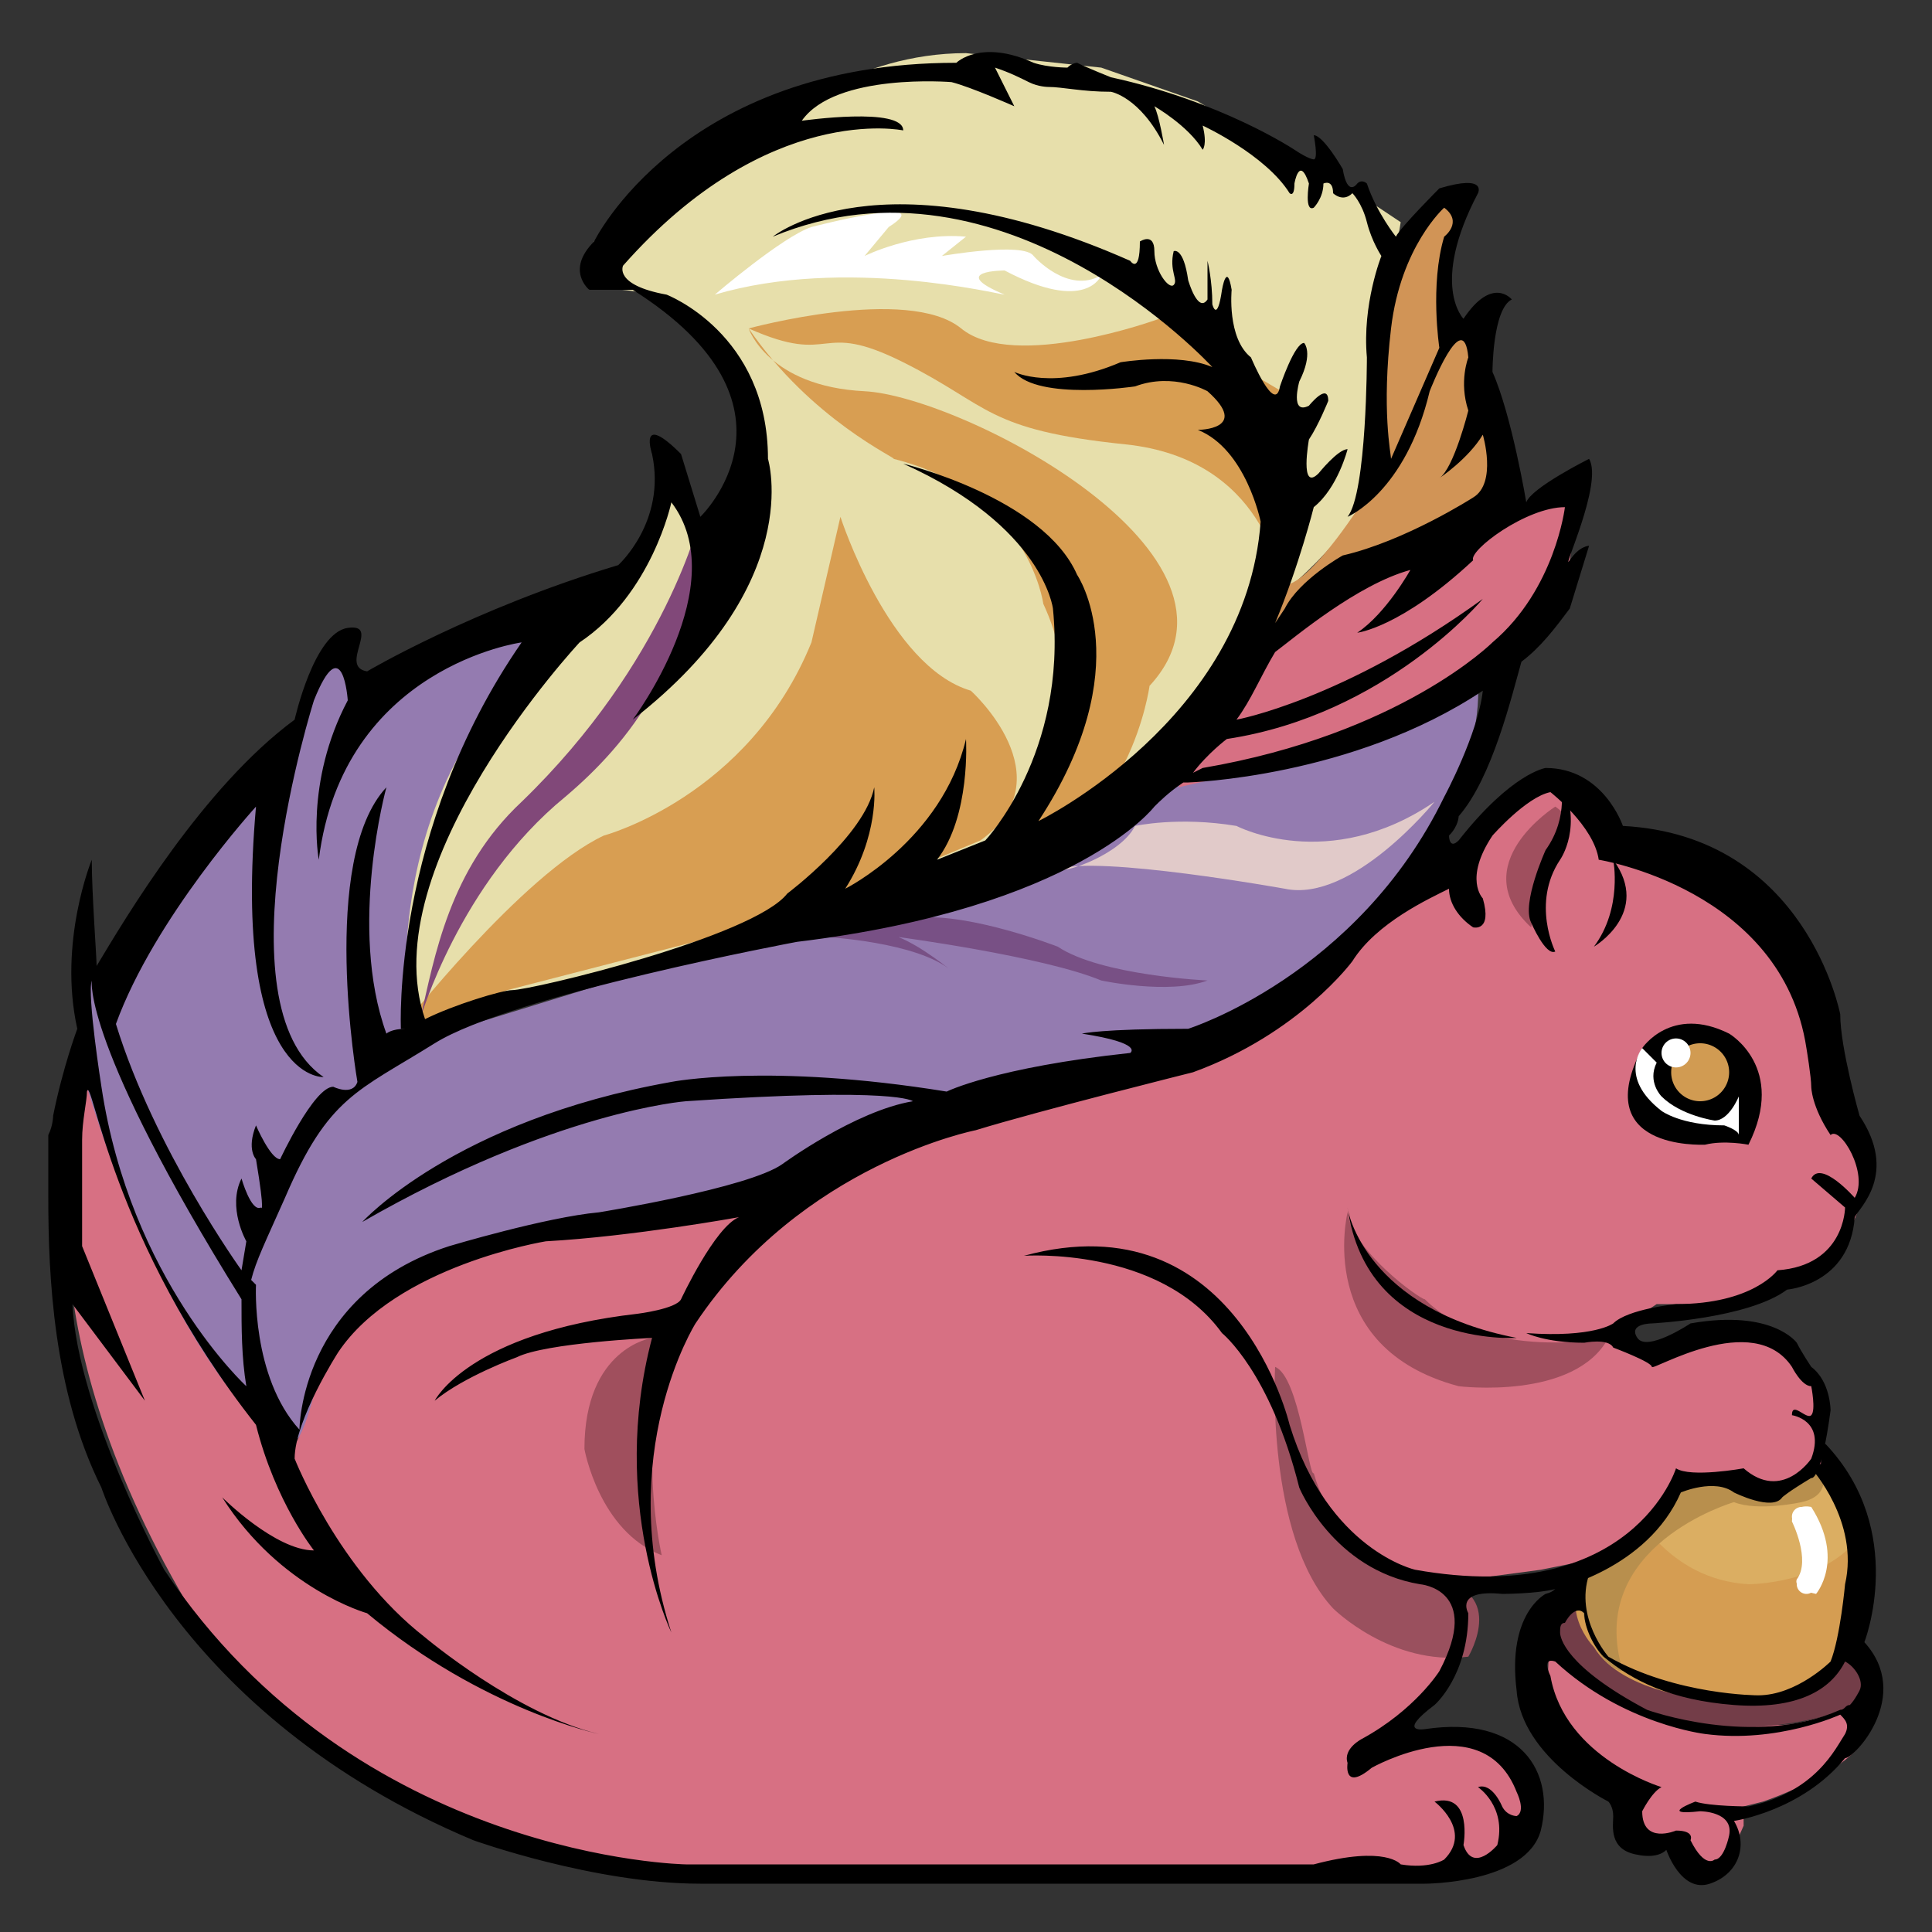 <?xml version="1.0" standalone="no"?><!DOCTYPE svg PUBLIC "-//W3C//DTD SVG 1.1//EN" "http://www.w3.org/Graphics/SVG/1.1/DTD/svg11.dtd"><svg t="1731567650746" class="icon" viewBox="0 0 1024 1024" version="1.1" xmlns="http://www.w3.org/2000/svg" p-id="4344" xmlns:xlink="http://www.w3.org/1999/xlink" width="200" height="200"><rect x="0" y="0" width="1024" height="1024" fill="#333333" stroke="none"/><path d="M821.76 870.4s-5.12 33.28 5.12 48.64l43.52 30.72-2.56 10.24v15.36l10.24 2.56 15.36-2.56 2.56 5.12 7.68 10.24h10.24l10.24-23.04v-10.24l10.24-2.56s69.12-23.04 53.76-48.64l-5.12-2.56s-30.72 12.8-43.52 10.24c0 0-58.88 2.56-87.04-17.92l-30.72-25.6z" fill="#D77083" p-id="4345"></path><path d="M837.12 849.92s-28.16 0-10.24 28.16c0 0 28.16 30.72 81.92 38.4 0 0 79.36 0 84.48-25.6 0 0-2.56-30.72-25.6-28.16-23.04 7.68-130.56-12.8-130.56-12.8z" fill="#733D48" p-id="4346"></path><path d="M960 768s35.84 38.4 20.48 97.28c0 0-2.56 25.6-23.04 33.28 0 0-38.4 7.68-48.64 2.56 0 0-48.64-2.56-64-28.16 0 0-20.48-20.48-2.56-43.52 0 0 35.84-15.36 43.52-38.4 0 0 12.8-10.24 28.16-7.68 15.36 2.56 28.16 10.24 28.16 10.24s23.04-17.92 17.92-25.6z" fill="#D59D52" p-id="4347"></path><path d="M865.28 798.72s17.92 38.4 61.44 40.96c0 0 40.96 0 58.88-25.6l-15.36-38.4-28.16-7.68s-74.24-23.04-76.8 30.72z" fill="#DBAE62" p-id="4348"></path><path d="M960 768s17.92 23.04-5.12 28.16c0 0-23.04 5.12-35.84 0 0 0-79.36 23.04-58.88 89.6 0 0-15.36 0-23.04-38.4L844.8 768s107.52-20.48 115.2 0z" fill="#B88F4D" p-id="4349"></path><path d="M949.76 806.4s10.24 20.48 2.56 30.72c0 0-2.56 5.12 10.24 7.68 0 0 15.36-17.92-2.56-46.08 0 0-10.24-2.56-10.24 7.68z" fill="#FFFFFF" p-id="4350"></path><path d="M954.88 803.84m-5.12 0a5.12 5.12 0 1 0 10.24 0 5.12 5.12 0 1 0-10.24 0Z" fill="#FFFFFF" p-id="4351"></path><path d="M957.44 839.68m-5.12 0a5.12 5.12 0 1 0 10.24 0 5.12 5.12 0 1 0-10.24 0Z" fill="#FFFFFF" p-id="4352"></path><path d="M988.16 870.4s23.04-58.88-20.48-104.96h-7.68v12.8s25.6 28.16 17.92 61.44c0 0-2.56 28.16-7.68 40.96 0 0-17.92 17.92-38.4 17.92 0 0-43.52 0-79.36-20.48 0 0-17.92-20.48-10.24-43.52h-5.12c0-2.56-2.56-5.12-12.8 0 0 0 5.12 7.68-5.12 10.24 0 0-20.48 10.24-15.36 51.2 2.56 35.84 48.64 58.88 48.64 58.88s2.56 2.56 2.56 7.68-2.56 17.92 12.8 20.48c0 0 10.24 2.56 15.36-2.56 0 0 7.68 23.04 23.04 17.92 15.36-5.12 20.48-20.48 12.8-33.28 0 0 35.84-5.12 58.88-33.28 5.12 0 35.84-33.28 10.24-61.44z m-10.24 48.64c-5.12 7.68-15.36 30.72-51.2 38.4 0 0-20.48 0-28.16-2.56 0 0-20.48 7.68 2.56 5.12 0 0 17.92 0 15.36 12.8 0 0-2.56 12.8-7.68 12.8 0 0-5.12 5.12-12.8-10.24 0 0 2.56-5.12-7.68-5.12 0 0-17.92 7.68-17.92-10.24 0 0 5.12-10.24 10.24-12.8 0 0-51.2-15.36-58.88-58.88 0 0-5.12-10.24 2.56-7.68 35.84 33.28 79.36 38.4 79.36 38.4 38.4 5.12 71.68-10.24 71.68-10.24 2.56 2.56 5.12 5.12 2.56 10.24z m7.68-23.04s-2.56 5.12-5.12 7.68c-2.56 0-2.56 2.56-5.12 2.56-46.08 20.48-102.4 0-102.4 0-43.52-23.04-46.08-38.4-46.08-40.96 0-2.56 0-5.12 2.56-5.12 0 0 5.12-10.24 10.24-5.12 0 7.68 5.12 17.92 10.24 23.04 15.36 12.8 35.84 23.04 69.12 25.6 33.28 2.56 51.2-7.68 58.88-23.04 5.12 2.56 10.24 10.24 7.68 15.36z" p-id="4353"></path><path d="M35.84 563.2s15.36 125.44 112.64 207.36l115.2-99.84L435.2 665.6l220.16-125.44s133.12-84.48 128-179.2c0 0-145.92 66.56-179.2 46.08L547.84 435.2 486.4 478.72l-89.6 7.68-12.8 15.36-166.4 51.2s-23.04-71.68 53.76-192l25.6-40.96-110.08 51.2-2.56-25.6-12.8 2.56-20.48 64-23.04 7.68-64 110.08-7.68-17.92h-10.24v51.2h-10.24z" fill="#947BB0" p-id="4354"></path><path d="M757.76 460.8l23.04-7.68 28.16-40.96h10.24l17.92 2.56 7.68 15.36 15.36 15.36 28.16 7.68 25.6 10.24 23.04 20.48 10.24 15.36 12.8 23.04 10.24 35.84 7.68 25.6 5.12 17.92 5.12 15.36-2.56 23.04-7.68 17.92-10.24 12.8-25.6 7.68-7.68 7.68-33.28 5.12h-23.04l-15.36 10.24 2.56 12.8h15.36l28.16-7.68 28.16 2.56 17.92 15.36 7.68 7.68 2.56 17.92v25.6l-17.92 15.36-17.92-2.56-12.8-5.12-23.04 2.56-7.68 10.24-15.36 15.36-28.16 15.36-25.6 5.12-38.4 5.12-2.56 10.24v10.24l-5.12 20.48-15.36 20.48-15.36 23.04 30.72 2.56 28.16 5.12 12.8 15.36 5.12 15.36-5.12 12.8-17.92 15.36-40.96 2.56H384s-204.8 0-289.28-148.48-53.76-243.2-53.76-243.2l5.12-23.04s33.28 117.76 89.6 176.64l15.36 17.92s10.24-2.56 17.92-43.52c0 0 17.92-84.48 227.84-84.48l87.04-46.08 87.04-25.6 64-15.36 51.2-25.6 71.68-69.12z" fill="#D77083" p-id="4355"></path><path d="M870.4 555.52s15.36-23.04 46.08-7.68c0 0 30.72 17.92 10.24 58.88 0 0-12.8-2.56-23.04 0-2.56 0-61.44 2.56-33.28-51.2z" p-id="4356"></path><path d="M880.64 581.12s-7.68-7.68-2.56-17.92l-7.68-7.68s-12.8 15.36 10.24 33.28c0 0 10.24 7.68 33.28 7.68 0 0 7.68 2.56 7.68 5.12v-20.48s-5.12 12.8-12.8 12.8c0 0-17.92-2.56-28.16-12.8z" fill="#FFFFFF" p-id="4357"></path><path d="M901.12 568.32m-15.36 0a15.36 15.36 0 1 0 30.72 0 15.36 15.36 0 1 0-30.72 0Z" fill="#D19B52" p-id="4358"></path><path d="M888.32 558.08m-7.68 0a7.68 7.68 0 1 0 15.36 0 7.68 7.68 0 1 0-15.36 0Z" fill="#FFFFFF" p-id="4359"></path><path d="M312.32 153.6l2.56-25.6 66.56-48.64 30.72-15.36s40.96-35.84 99.84-35.84l71.68 7.68 51.2 17.92 38.4 23.04 30.72 15.36 38.4 25.6-7.68 46.08-7.68 33.28 10.24 46.08-15.36 23.04s-7.68 20.48-48.64 53.76l-23.04 43.52-40.96 51.2L537.6 460.8l-61.44 17.92-48.64 5.12L250.88 537.6l-33.28 15.36s-20.48-110.08 53.76-192l46.08-40.96s30.72-25.6 35.84-66.56l28.16 48.64 20.48-43.52c0-2.56 2.56-112.64-89.6-104.96z" fill="#E7DFAB" p-id="4360"></path><path d="M765.44 99.84L742.4 128l-7.68 25.6-5.12 58.88-7.68 53.76s-30.72 48.64-43.52 43.52l-10.24 23.04-5.12 17.92 40.96-35.84 53.76-23.04 30.72-12.8 12.8-25.6-12.8-48.64-2.56-30.72-15.36-5.12s-7.68-40.96 5.12-56.32l-10.24-12.8z" fill="#D19456" p-id="4361"></path><path d="M642.56 373.76s51.2-61.44 115.2-89.6v15.36l64-35.84h15.36l-5.12 33.28-17.92 23.04-20.48 33.28-33.28 23.04-69.12 25.6-66.56 15.36 17.92-43.52z" fill="#D77083" p-id="4362"></path><path d="M396.8 174.08s84.48-23.04 112.64 0c28.16 23.04 104.96-5.12 104.96-5.12l69.12 40.96-5.12 97.28s-7.68-64-81.92-71.68-71.68-20.48-117.76-43.52-35.84 2.56-81.92-17.92z" fill="#D89E52" p-id="4363"></path><path d="M396.8 174.08s10.24 30.72 61.44 33.28 215.04 87.04 151.04 156.16c0 0-10.24 76.8-74.24 94.72 0 0 51.2-66.56 17.92-138.24 0 0-7.68-58.88-79.36-76.8 2.56 0-43.52-20.48-76.8-69.12z" fill="#D89E52" p-id="4364"></path><path d="M445.44 273.92s25.6 79.36 69.12 92.16c0 0 51.2 46.08 5.12 79.36l-92.16 38.4-158.72 40.96-56.32 20.48s64-81.92 107.52-102.4c0 0 76.8-20.48 110.08-102.4l15.36-66.56z" fill="#D89E52" p-id="4365"></path><path d="M371.2 273.92s-17.92 76.8-94.72 151.04C238.08 460.8 230.4 506.88 222.72 540.16c0 0 20.48-71.68 76.8-117.76 33.28-28.16 69.12-71.68 71.68-148.48z" fill="#814879" p-id="4366"></path><path d="M437.76 496.64s48.64 2.56 66.56 17.92c0 0-15.36-12.8-28.16-17.92 0 0 76.8 10.24 107.52 23.04 0 0 35.84 7.68 56.32 0 0 0-56.32-2.56-79.36-17.92 0 0-46.08-17.92-74.24-15.36l-48.64 10.24z" fill="#785085" p-id="4367"></path><path d="M601.6 437.76s23.04-5.12 53.76 0c0 0 48.64 25.6 104.96-12.8 0 0-43.52 53.76-79.36 46.08 0 0-99.84-17.92-120.32-10.24 2.56 2.56 33.28-7.68 40.96-23.04z" fill="#E1CAC9" p-id="4368"></path><path d="M378.88 156.16s35.84-30.72 51.2-35.84c0 0 69.12-17.92 40.96 0l-12.8 15.36s25.6-12.8 53.76-10.24l-12.8 10.24s43.52-7.68 48.64 0c0 0 17.92 20.48 35.84 10.24 0 0-7.68 20.48-51.2-2.56 0 0-30.72 0 0 12.8-2.56 0-84.48-20.48-153.6 0z" fill="#FFFFFF" p-id="4369"></path><path d="M345.6 709.12s-35.84 5.12-35.84 58.88c0 0 7.68 43.52 40.96 56.32 0 0-15.36-66.56 7.68-112.64l-12.8-2.56z" fill="#A04F5D" p-id="4370"></path><path d="M675.84 724.48s-5.12 89.6 30.72 128c0 0 30.72 30.72 71.68 25.6 0 0 23.04-38.4-23.04-40.96 0 0-46.08-10.24-58.88-56.32-2.56 2.56-7.68-51.2-20.48-56.32z" fill="#9A505E" p-id="4371"></path><path d="M714.24 642.56s-17.92 71.68 58.88 92.16c0 0 61.44 7.68 79.36-25.6 0 0-64 12.8-97.28-20.48-2.56 0-38.4-25.6-40.96-46.08zM824.32 427.52s-48.64 30.72-12.8 64c0 0 7.68-35.84 15.36-46.08 10.24-10.24-2.56-17.92-2.56-17.92z" fill="#A04F5E" p-id="4372"></path><path d="M819.2 450.56s-12.8 28.16-7.68 38.4c0 0 7.68 17.92 12.8 15.36 0 0-12.8-25.6 2.56-48.64 0 0 12.8-17.92 0-43.52 0 2.56 5.12 20.48-7.68 38.4zM844.8 501.76s30.72-17.92 10.24-46.08c0 0 5.12 25.6-10.24 46.08zM714.24 640c0-2.56 0 0 0 0zM714.24 640c10.24 74.24 89.6 69.12 89.6 69.12-79.36-15.36-89.6-66.56-89.6-69.12z" p-id="4373"></path><path d="M985.6 591.36s-10.24-35.84-10.24-53.76c0 0-17.92-94.72-115.2-99.84 0 0-10.24-30.72-40.96-30.72 0 0-17.92 2.56-46.08 38.4-5.12 5.12-5.12-2.56-5.12-2.56 5.12-5.12 5.12-10.24 5.12-10.24 17.92-20.48 28.16-64 33.28-81.92 10.24-7.68 17.92-17.92 25.6-28.16l10.24-33.28s-5.12 0-10.24 7.68 17.92-40.96 10.24-53.76c0 0-30.72 15.36-33.28 23.04 0 0-7.68-46.08-17.92-69.12 0 0 0-33.28 10.24-38.4 0 0-10.24-12.8-25.6 10.24 0 0-17.92-17.92 7.68-66.56 0 0 5.12-10.24-20.48-2.56 0 0-20.48 20.48-23.04 25.6 0 0-10.24-12.8-15.36-28.16 0 0-2.56-2.56-5.12 0 0 0-5.12 7.68-7.68-7.68 0 0-10.24-17.92-15.36-17.92 0 0 2.56 12.8 0 12.8 0 0-2.56 0-10.24-5.12 0 0-38.4-25.6-97.28-38.4 0 0-12.8-5.12-17.92-7.68 0 0-2.56 0-5.12 2.56 0 0-10.24 0-17.92-2.56-28.16-12.8-40.96 0-40.96 0-145.92 0-192 94.72-192 94.72-15.36 15.36-2.56 25.6-2.56 25.6h23.04c97.28 61.44 35.84 120.32 35.84 120.32l-10.24-33.28c-23.04-23.04-15.36 0-15.36 0 7.68 35.84-17.92 58.88-17.92 58.88-76.8 23.04-133.12 56.32-133.12 56.32-15.36-2.56 7.68-25.6-10.24-23.04s-28.16 48.64-28.16 48.64C107.52 417.28 66.56 486.4 51.2 512c0-5.12-2.56-38.4-2.56-56.32 0 0-17.92 43.52-7.68 89.6 0 0-7.68 20.48-12.8 46.08 0 0 0 5.12-2.56 10.24v33.28c0 40.96 2.56 102.4 28.16 153.6 0 0 38.4 120.32 197.12 186.88 0 0 64 23.04 120.32 23.04h384s53.76 0 61.44-28.16c7.68-30.72-10.24-61.44-61.44-53.76 0 0-15.36 2.56 5.12-12.8 0 0 17.92-15.36 17.92-48.64 0 0-7.68-12.8 17.92-10.24 0 0 17.92 0 28.16-2.56 0 0 48.64-10.24 66.56-51.2 0 0 17.92-7.68 28.16 0 0 0 20.48 10.24 25.6 2.56 0 0 2.56-2.56 15.36-10.24 0 0 5.12 2.56 10.24-35.84 0 0 0-15.36-10.24-23.04 0 0-5.12-7.68-7.68-12.8 0 0-12.8-17.92-56.32-10.24 0 0-23.04 15.36-28.16 7.68-5.12-7.68 7.68-7.68 7.68-7.68s51.2-2.56 71.68-17.92c0 0 33.28-2.56 35.84-38.4 2.56-5.12 23.04-23.04 2.56-53.76z m-220.16-168.96c-46.08 94.72-135.68 122.88-135.68 122.88-46.08 0-56.32 2.56-56.32 2.56 33.28 5.12 25.6 10.24 25.6 10.24-71.68 7.68-97.28 20.48-97.28 20.48-94.72-15.36-145.92-5.12-145.92-5.12-115.2 20.48-163.84 74.24-163.84 74.24 102.4-58.88 171.52-64 171.52-64 112.64-7.68 120.32 0 120.32 0-30.72 5.12-69.12 33.28-69.12 33.28-17.92 12.8-97.28 25.6-97.28 25.6-28.16 2.56-79.36 17.92-79.36 17.92-79.36 25.6-79.36 97.28-79.36 97.28-25.6-28.16-23.04-76.8-23.04-76.8l-2.56-2.56c2.56-10.24 7.68-20.48 17.92-43.52 23.04-53.76 38.4-56.32 79.36-81.92s192-53.76 192-53.76c148.48-17.92 189.44-71.68 189.44-71.68 2.56-2.56 7.68-7.68 15.36-12.8h2.56s87.04-2.56 156.16-48.64c-2.56 23.04-20.48 56.32-20.48 56.32z m64-153.6s-5.12 43.52-38.4 71.68c0 0-48.64 48.64-153.6 66.56l-5.12 2.56c7.68-10.24 17.92-17.92 17.92-17.92 84.48-12.8 135.68-74.24 135.68-74.24-74.24 53.76-130.56 64-130.56 64 7.68-10.24 12.8-23.04 20.48-35.84 10.24-7.68 43.52-35.84 71.68-43.52 0 0-12.8 23.04-28.16 33.28 0 0 23.04-2.56 61.44-38.4-2.56-5.12 28.16-28.16 48.64-28.16z m-92.16-94.72c5.12-43.52 28.16-64 28.16-64 10.24 7.68 0 15.36 0 15.36-7.68 25.6-2.56 58.88-2.56 58.88l-25.6 58.88c0-2.56-5.12-25.6 0-69.12z m-381.44 92.16c33.28 43.52-20.48 115.2-20.48 115.2 92.16-71.68 71.68-138.24 71.68-138.24 0-66.56-53.76-87.04-53.76-87.04-28.16-5.12-23.04-15.36-23.04-15.36 76.8-87.04 148.48-71.68 148.48-71.68 0-12.8-53.76-5.12-53.76-5.12 17.92-25.6 79.36-20.48 79.36-20.48 10.24 2.56 33.28 12.8 33.28 12.8l-10.24-20.48c7.68 2.56 12.8 5.12 17.92 7.68 5.12 2.56 10.24 2.56 10.24 2.56 7.68 0 17.92 2.56 33.28 2.56 0 0 15.36 2.56 28.16 28.16 0 0-2.56-15.36-5.12-20.48 0 0 17.92 10.24 25.6 23.04 0 0 2.56-2.56 0-12.8 0 0 33.28 15.36 46.08 35.84 0 0 2.56 2.56 2.56-5.12 0 0 2.56-15.36 7.68 0 0 0-2.56 15.36 2.56 12.8 0 0 5.12-5.12 5.12-12.8 0 0 5.12-2.56 5.12 5.12 0 0 5.12 5.12 10.24 0 0 0 5.12 5.12 7.68 15.36 2.56 10.24 7.68 17.92 7.68 17.92s-10.24 25.6-7.68 53.76c0 0 0 71.68-10.24 84.48 0 0 30.72-12.8 43.52-66.56 0 0 17.92-46.08 20.48-17.92 0 0-5.12 12.8 0 28.16 0 0-7.68 30.72-15.36 35.84 0 0 15.36-10.24 23.04-23.04 0 0 7.68 25.6-5.12 33.28 0 0-35.84 23.04-69.12 30.72 0 0-23.04 12.8-30.72 28.16l-5.12 7.68c12.8-30.72 20.48-61.44 20.48-61.44 12.8-10.24 17.92-30.72 17.92-30.72-5.12 0-15.36 12.8-15.36 12.8-10.24 10.24-5.12-17.92-5.12-17.92 5.12-7.68 10.24-20.48 10.24-20.48 0-10.24-10.24 2.56-10.24 2.56-10.24 5.12-5.12-12.8-5.12-12.8 7.68-15.36 2.56-20.48 2.56-20.48-5.12 0-12.8 23.04-12.8 23.04-2.56 15.36-15.36-15.36-15.36-15.36-12.8-10.24-10.24-35.84-10.24-35.84-2.56-15.36-5.12 0-5.12 0-2.56 17.92-5.12 7.68-5.12 7.68 0-12.8-2.56-23.04-2.56-23.04v20.48c-5.12 7.68-10.24-10.24-10.24-10.24-2.56-17.92-7.68-15.36-7.68-15.36-2.56 10.24 2.56 15.36 0 17.92-2.56 2.56-10.24-7.68-10.24-17.92 0-10.24-7.68-5.12-7.68-5.12 0 17.92-5.12 10.24-5.12 10.24-133.12-58.88-189.44-12.8-189.44-12.8 122.88-51.2 232.96 69.12 232.96 69.12-17.92-7.68-48.64-2.56-48.64-2.56-35.84 15.36-56.32 5.12-56.32 5.12 12.8 15.36 64 7.68 64 7.68 20.48-7.68 38.4 2.56 38.4 2.56 23.04 20.48-5.12 20.48-5.12 20.48 25.6 10.24 33.28 48.64 33.28 48.64-7.68 104.96-117.76 158.72-117.76 158.72 53.76-81.92 20.48-130.56 20.48-130.56-17.92-40.96-92.16-58.88-92.16-58.88 74.24 33.28 79.36 76.8 79.36 76.8 7.68 76.8-35.84 122.88-35.84 122.88l-25.6 10.24c17.92-23.04 15.36-64 15.36-64-12.8 53.76-64 79.36-64 79.36 17.92-28.16 15.36-53.76 15.36-53.76-5.12 25.6-46.08 56.32-46.08 56.32-17.92 23.04-135.68 51.2-145.92 51.2-5.12 0-30.72 7.68-46.08 15.36-28.16-81.92 81.92-199.68 81.92-199.68 38.4-25.6 48.64-74.24 48.64-74.24z m-220.16 161.28c-12.8 145.92 35.84 143.36 35.84 143.36-56.32-38.4-5.12-199.68-5.12-199.68 15.36-38.4 17.92 0 17.92 0-23.04 43.52-15.36 84.48-15.36 84.48 12.8-102.4 107.52-115.2 107.52-115.2-69.12 99.84-64 204.8-64 204.8h2.56c-7.68 0-10.24 2.56-10.24 2.56-20.48-56.32 0-130.56 0-130.56-35.84 38.4-15.36 156.16-15.36 156.16-2.56 7.68-12.8 2.56-12.8 2.56-10.24 0-28.16 38.4-28.16 38.4-5.12 0-12.8-17.92-12.8-17.92-5.12 12.8 0 17.92 0 17.92 5.12 30.72 2.56 25.6 2.56 25.6-5.12 2.56-10.24-15.36-10.24-15.36-7.68 15.36 2.56 33.28 2.56 33.28l-2.56 15.36s-46.08-64-66.56-130.56c20.48-56.32 74.24-115.2 74.24-115.2z m-87.04 92.16s-5.12 33.28 79.36 168.96c0 15.36 0 30.72 2.56 46.08 0 0-61.44-56.32-76.8-158.72 0 0-7.68-48.64-5.12-56.32z m934.4 115.2s-17.92-20.48-23.04-10.24l17.92 15.36s0 30.72-35.84 33.28c0 0-12.8 17.92-53.76 17.92 0 0-25.6 2.56-33.28 10.24 0 0-10.24 7.68-46.08 5.12 0 0 10.24 5.12 30.72 5.12 0 0 12.8-2.56 15.36 2.56 0 0 20.48 7.68 20.48 10.24s53.76-30.72 74.24 0c0 0 5.12 10.24 10.24 10.24 0 0 2.56 12.8 0 15.36s-10.24-7.68-10.24 0c0 0 17.92 2.56 10.24 23.04 0 0-15.36 23.04-35.84 5.12 0 0-28.16 5.12-35.84 0 0 0-23.04 74.24-138.24 53.76 0 0-46.08-10.24-66.56-76.8 0 0-28.16-120.32-140.8-89.6 0 0 71.68-5.12 104.96 40.96 0 0 25.6 20.48 40.96 81.92 0 0 17.92 43.52 64 51.2 0 0 33.28 2.56 10.24 46.08 0 0-12.8 20.48-40.96 35.84 0 0-10.24 5.12-7.68 12.8 0 0-2.56 15.36 12.8 2.56 0 0 58.88-33.28 76.8 12.8 0 0 5.12 10.24 0 12.8 0 0-5.12 0-7.68-5.12 0 0-5.12-12.8-12.8-10.24 0 0 15.36 10.24 10.24 30.72 0 0-12.8 15.36-17.92 0 0 0 5.12-28.16-15.36-23.04 0 0 20.48 15.36 5.12 30.72 0 0-7.68 5.12-23.04 2.56 0 0-7.68-10.24-46.08 0h-332.8s-174.08-2.56-276.48-156.16c0 0-46.08-84.48-48.64-140.8L76.8 742.4l-33.28-81.92v-56.32c0-10.24 2.56-20.48 2.56-25.6 2.56-10.24 12.8 79.36 89.6 176.64 10.24 40.96 30.72 66.56 30.72 66.56-20.48 0-48.64-28.16-48.64-28.16 30.72 48.64 76.8 61.44 76.8 61.44 61.44 51.2 122.88 64 122.88 64-43.52-10.24-92.16-51.2-92.16-51.2-46.08-35.84-69.12-94.72-69.12-94.72 0-20.48 23.04-56.32 23.04-56.32 30.72-46.08 110.08-58.88 110.08-58.88 46.08-2.56 102.4-12.8 102.4-12.8-12.8 5.12-30.72 43.52-30.72 43.52-2.56 5.12-23.04 7.68-23.04 7.68C248.32 706.56 230.4 742.4 230.4 742.4c15.36-12.8 43.52-23.04 43.52-23.04 15.36-7.68 71.68-10.24 71.68-10.24-23.04 87.04 10.24 156.16 10.24 156.16-30.72-94.72 12.8-163.84 12.8-163.84 56.32-84.48 148.48-102.4 148.48-102.4 33.28-10.24 115.2-30.72 115.2-30.72 56.32-20.48 84.48-58.88 84.48-58.88 12.8-20.48 40.96-33.28 51.2-38.4 0 7.68 5.12 15.36 12.8 20.48 0 0 10.24 2.56 5.12-15.36 0 0-10.24-10.24 5.12-33.28 0 0 17.92-20.48 30.72-23.04 0 0 23.04 17.92 25.6 35.84 0 0 97.28 15.36 110.08 99.84 0 0 2.56 15.36 2.56 20.48 0 0 0 10.24 10.24 25.6 5.12-5.12 20.48 20.48 12.8 33.28z" p-id="4374"></path></svg>